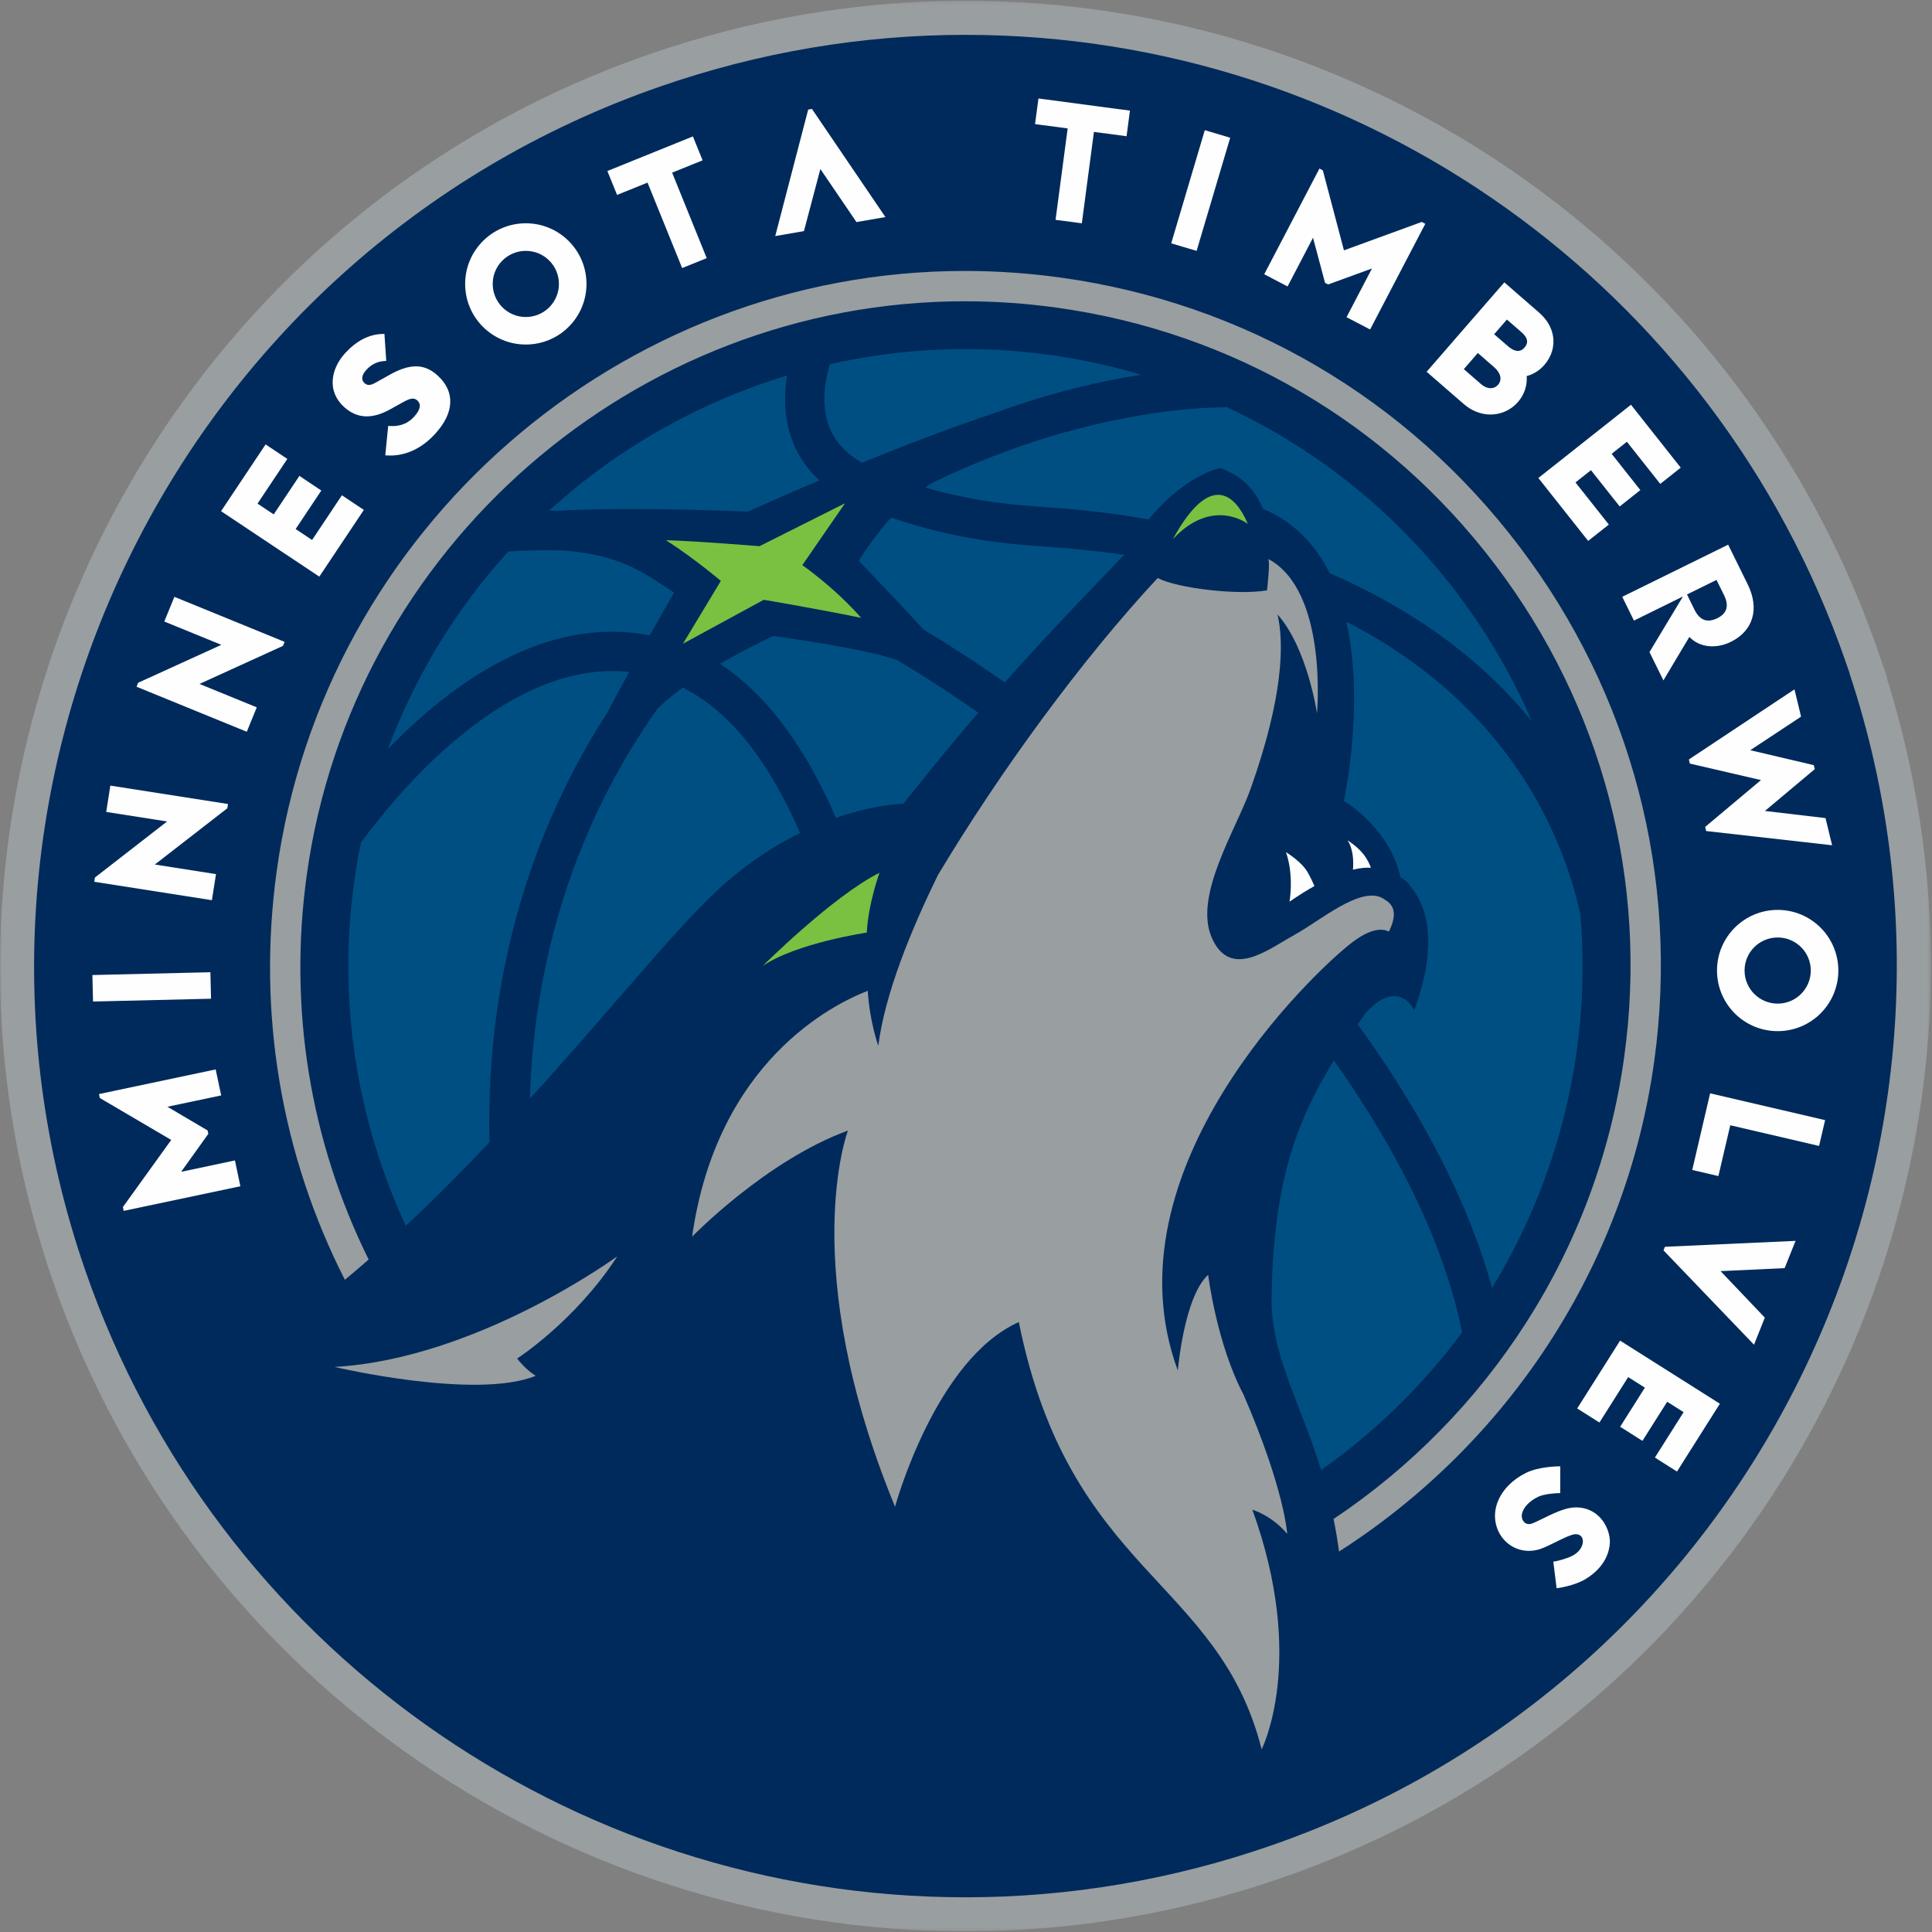 <svg width="500" height="500" viewBox="0 0 500 500" xmlns="http://www.w3.org/2000/svg" xmlns:xlink="http://www.w3.org/1999/xlink"><rect x="0" y="0" width="500" height="500" fill="#808080" stroke="none"/><title>MIN</title><desc>Created with Sketch.</desc><defs><polygon id="path-1" points="0.001 0.167 499.708 0.167 499.708 499.798 0.001 499.798 0.001 0.167"/></defs><g id="Page-1" stroke="none" stroke-width="1" fill="none" fill-rule="evenodd"><g id="MIN"><g id="Page-1"><g id="Group-3" transform="translate(0, 0.034)"><mask id="mask-2" fill="#fff"><use xlink:href="#path-1"/></mask><g id="Clip-2"/><path d="M488.319 175.495 488.411 175.378 485.877 168.056C450.986 67.638 356.136.165 249.869.165H249.861c-27.85.0-55.417 4.673-81.942 13.886C37.786 59.208-31.331 201.801 13.828 331.899c34.917 100.426 129.767 167.9 236.025 167.9 27.85.0 55.433-4.665 81.967-13.878 127.658-44.316 196.592-182.377 156.5-310.426" id="Fill-1" fill="#999ea0" mask="url(#mask-2)"/></g><path d="M249.859 491.019c-102.517.0-194.017-65.091-227.7-161.977C-21.407 203.534 45.284 65.972 170.809 22.406c25.592-8.888 52.192-13.386 79.042-13.386 102.533.0 194.033 65.082 227.7 161.96L478.692 174.262 478.659 174.295c41.3 124.608-25.292 260.138-149.725 303.329C303.326 486.512 276.717 491.019 249.859 491.019" id="Fill-4" fill="#002a5b"/><path d="M274.835 141.798C273.51 141.665 271.985 141.565 270.268 141.448 261.477 140.849 247.493 139.766 230.643 133.96 227.202 137.758 224.377 141.765 222.252 145.139 226.568 149.628 234.81 158.25 238.893 162.84 245.952 167.088 253.027 171.686 260.035 176.601c11.175-12.57 21.1-22.774 30.892-33.02C286.168 142.906 281.243 142.34 276.11 141.907L274.835 141.798z" id="Fill-6" fill="#004f83"/><path d="M170.216 183.338c-18.592 26.14-31.825 60.276-33.1 101.026 19.85-21.85 36.192-42.1 47.342-52.829 7.717-7.414 15.525-12.495 22.592-15.969-7.392-17.043-17.15-30.963-30.35-37.61C174.266 179.715 172.066 181.522 170.216 183.338" id="Fill-8" fill="#004f83"/><path d="M223.055 119.753C234.097 115.263 246.08 110.665 257.647 106.8c14.6-5.331 27.575-8.263 37.65-9.813C295.03 96.912 294.772 96.812 294.505 96.737 287.33 94.646 280.138 93.089 272.947 92.031c-19.767-2.907-39.433-1.999-58.158 2.224C213.713 97.737 212.255 104.517 214.697 110.682 216.172 114.405 219.03 117.412 223.055 119.753" id="Fill-10" fill="#004f83"/><path d="M200.094 164.605C195.727 166.696 190.936 169.12 186.319 171.794c13 8.522 22.675 22.941 30.033 39.867 10.333-3.59 17.467-3.665 17.467-3.665 6.942-8.821 13.35-16.56 19.358-23.557-6.942-4.856-13.933-9.396-20.908-13.57C224.619 168.112 206.361 165.463 200.094 164.605" id="Fill-12" fill="#004f83"/><path d="M239.475 126.155c13.017 3.807 23.767 4.59 31.492 5.115C272.783 131.395 274.4 131.512 275.808 131.637L276.958 131.736C281.975 132.17 288.992 132.961 297.258 134.444 303.4 126.913 310.825 122.224 315.817 121.116 321.717 123.323 324.725 126.763 326.867 131.67 335.033 135.093 340.5 141.116 344.1 148.313c18.883 8.222 37.875 20.4 52.392 38.435-15.208-35.161-42.908-64.657-79.283-81.509L317.2 105.43C316.758 105.414 283.183 104.647 241.633 124.789 240.9 125.214 240.183 125.672 239.475 126.155" id="Fill-14" fill="#004f83"/><path d="M409.021 236.783C404.913 217.849 391.538 182.971 348.438 160.896 353.288 182.596 347.788 207.253 347.788 207.253s11.8 6.831 14.667 19.85C362.471 227.112 364.029 227.778 365.271 229.694 368.571 233.734 372.779 243.072 366.012 261.415c0 0-4.017-8.563-12.508.658C352.771 263.089 352.062 264.105 351.363 265.096c16.183 22.266 28.508 45.498 34.783 68.173C393.346 321.474 399.154 308.554 403.204 294.651 408.837 275.292 410.604 255.742 409.021 236.783" id="Fill-16" fill="#004f83"/><path d="M126.678 295.619C126.137 272.728 129.212 250.654 135.912 229.554c5.625-17.685 13.192-32.629 21.25-45.09C158.387 182.056 160.428 178.275 162.853 173.893 132.112 170.611 104.237 203.381 93.42 218.042 86.328 252.536 91.037 287.106 105.037 317.236 112.562 310.18 119.795 302.891 126.678 295.619" id="Fill-18" fill="#004f83"/><path d="M329.08 335.189C328.763 350.483 336.297 362.262 341.897 380.446 355.763 370.683 368.13 358.688 378.388 344.794 373.78 321.961 361.78 297.821 345.197 274.447 334.78 291.365 329.663 307.275 329.08 335.189" id="Fill-20" fill="#004f83"/><path d="M193.528 132.406C198.72 130.074 205.037 127.3 212.045 124.326 208.995 121.494 206.678 118.179 205.17 114.347 202.787 108.274 202.887 102.102 203.662 97.204c-22.825 6.922-43.892 18.859-61.533 34.936C142.903 132.14 143.77 132.165 144.578 132.19 159.703 131.29 181.228 131.915 193.528 132.406" id="Fill-22" fill="#004f83"/><path d="M168.155 164.43C170.297 160.623 172.472 156.816 174.447 153.359 165.972 147.803 160.68 143.78 146.088 142.472 140.088 142.297 135.072 142.489 131.547 142.73 118.305 157.3 107.63 174.526 100.38 193.877c16.233-16.835 40.65-34.744 67.775-29.447" id="Fill-24" fill="#004f83"/><path d="M218.694 130.246l-11.05 16.01S215.994 152.054 222.861 159.893C210.852 157.444 197.661 155.228 197.661 155.228L176.752 166.59 186.553 150.338s-6.592-5.631-14.192-10.537C180.694 140.051 196.544 141.358 196.544 141.358l22.15-11.112z" id="Fill-26" fill="#7ac142"/><path d="M227.606 225.875S224.697 233.896 224.322 241.352c0 0-18.192 2.682-26.942 8.638.0.0 18.158-18.084 30.225-24.115" id="Fill-28" fill="#7ac142"/><path d="M350.142 225.069C352.159 224.578 353.676 224.503 354.793 224.578 354.459 223.645 353.834 222.262 352.709 220.887 351.101 218.938 348.759 217.481 348.759 217.481 350.267 219.805 350.317 223.012 350.142 225.069" id="Fill-30" fill="#fefefe"/><path d="M333.732 233.344C336.082 231.728 338.223 230.395 340.173 229.304 339.815 228.454 339.265 227.247 338.44 225.781 336.882 222.99 332.815 220.549 332.815 220.549 334.498 225.522 334.14 230.554 333.732 233.344" id="Fill-32" fill="#fefefe"/><path d="M138.628 356.064C123.162 362.378 86.578 353.765 86.578 353.765 123.545 351.649 159.695 325.168 159.695 325.168 159.67 325.227 159.628 325.302 159.612 325.36 148.77 341.978 133.828 351.591 133.828 351.591 135.478 353.69 137.145 355.09 138.628 356.064" id="Fill-34" fill="#999ea0"/><path d="M322.94 135.598S313.857 128.476 303.532 139.53C314.59 119.396 320.982 130.933 322.94 135.598" id="Fill-36" fill="#7ac142"/><path d="M358.903 233.159S357.953 232.518 357.753 232.41C351.995 229.336 341.678 238.282 334.945 241.981 328.22 245.688 318.412 253.584 313.62 242.714 308.837 231.835 319.853 214.825 323.662 204.129 332.078 180.464 332.387 166.536 330.612 158.997c7.775 8.78 10.225 25.615 10.225 25.615S343.728 153 328.262 144.678C328.62 145.803 328.22 149.743 327.903 152.85 327.903 152.85 327.87 152.8 327.853 152.783 320.645 154.091 304.762 152.292 299.612 149.593c-19.533 20.942-40.825 50.072-56.85 76.828-6.942 14.144-13.758 30.746-15.458 44.232.0.0-2.217-6.098-2.733-14.228-8.875 3.424-39.008 18.226-45.458 63.625.0.0 19.158-19.75 40.333-27.456.0.0-13.417 35.119 12.192 97.353.0.0 10.367-38.16 32.033-47.789 13.133 65.166 51.617 66.232 62.842 110.572.0.0 11.75-22.974-2.4-62.009C324.112 390.721 328.995 392.079 333.128 396.96c0 0-.642-11.42-11.317-36.061C314.853 347.713 312.67 329.921 312.67 329.921 306.42 335.577 304.82 354.694 304.82 354.694c-19.1-51.804 35.125-103.15 45.017-110.722C354.67 240.265 357.653 240.206 359.445 241.089 361.312 237.241 361.145 234.767 358.903 233.159" id="Fill-38" fill="#999ea0"/><path d="M393.221 141.436C364.163 103.101 321.979 78.386 274.438 71.83c-8.217-1.133-16.55-1.708-24.775-1.708-89.3.0-165.842 66.782-178.058 155.33C66.537 262.221 72.771 298.815 89.254 331.21 91.321 329.494 93.371 327.736 95.404 325.962c-15.125-30.563-20.792-64.916-16.025-99.435C91.054 141.827 164.262 77.97 249.662 77.97c7.867.0 15.842.541 23.7 1.633 45.467 6.264 85.817 29.905 113.608 66.573 27.792 36.66 39.65 81.884 33.375 127.332-6.908 50.155-35.4 92.996-75.217 119.602C345.671 395.784 346.146 398.591 346.546 401.54c43.158-27.647 74.175-73.304 81.575-126.958 6.558-47.523-5.842-94.812-34.9-133.147" id="Fill-40" fill="#999ea0"/><path d="M136.081 82.042C131.347 82.042 127.514 78.21 127.514 73.479c0-4.731 3.833-8.555 8.567-8.555C140.814 64.924 144.648 68.748 144.648 73.479 144.648 78.21 140.814 82.042 136.081 82.042m0-24.257c-8.675.0-15.7 7.031-15.7 15.694.0 8.672 7.025 15.685 15.7 15.685 8.675.0 15.7-7.014 15.7-15.685.0-8.663-7.025-15.694-15.7-15.694" id="Fill-42" fill="#fefefe"/><path d="M100.886 96.97 97.203 99.028C95.853 99.794 95.069 99.819 94.319 99.128 93.427 98.32 93.594 97.07 94.744 95.796 94.752 95.788 94.752 95.779 94.761 95.771 96.086 94.33 97.536 93.597 99.353 93.447L99.961 93.405 99.494 86.416 98.894 86.433C95.478 86.533 92.252 88.199 89.319 91.398 87.469 93.422 86.344 95.813 86.127 98.137 85.869 100.852 86.869 103.335 89.028 105.309 92.353 108.349 96.269 108.557 100.986 105.925l3.283-1.816C105.978 103.151 107.078 102.785 107.986 103.626 109.078 104.617 108.819 106.017 107.219 107.791 107.203 107.816 107.194 107.833 107.177 107.841 105.052 110.148 102.661 110.323 101.044 110.257L100.461 110.232 99.711 117.845 100.361 117.879C102.903 118.012 107.869 117.471 112.586 112.314 112.627 112.264 112.669 112.214 112.719 112.164c2.392-2.657 3.675-5.298 3.8-7.839C116.661 101.693 115.561 99.294 113.269 97.195 109.861 94.08 106.161 94.022 100.886 96.97" id="Fill-44" fill="#fefefe"/><polygon id="Fill-46" fill="#fefefe" points="54.618 258.469 54.452 251.614 23.91 252.338 24.077 259.194"/><polygon id="Fill-48" fill="#fefefe" points="82.636 149.235 94.161 131.967 88.486 128.177 80.769 139.747 76.511 136.915 83.153 126.953 77.486 123.162 70.836 133.125 66.644 130.335 74.361 118.764 68.736 115.016 57.211 132.292"/><polygon id="Fill-50" fill="#fefefe" points="182.898 66.807 173.948 44.683 181.832 41.493 179.323 35.303 157.19 44.258 159.698 50.447 167.582 47.257 176.54 69.373"/><polygon id="Fill-52" fill="#fefefe" points="57.284 166.882 35.759 176.694 35.343 177.727 63.867 189.381 66.451 183.058 51.626 177.003 73.243 167.148 73.659 166.115 45.134 154.462 42.517 160.851"/><polygon id="Fill-54" fill="#fefefe" points="43.248 212.593 24.564 227.104 24.398 228.204 54.839 232.968 55.898 226.221 40.072 223.739 58.831 209.178 59.006 208.078 28.556 203.314 27.489 210.128"/><polygon id="Fill-56" fill="#fefefe" points="303.108 62.977 309.683 64.927 318.374 35.647 311.799 33.689"/><polygon id="Fill-58" fill="#fefefe" points="470.776 296.571 472.334 289.89 442.576 282.951 437.951 302.785 444.717 304.367 447.793 291.214"/><path d="M460.059 259.737C455.326 259.737 451.493 255.905 451.493 251.174c0-4.731 3.833-8.555 8.567-8.555 4.733.0 8.567 3.823 8.567 8.555.0 4.731-3.833 8.563-8.567 8.563m0-24.257c-8.675.0-15.7 7.031-15.7 15.694.0 8.672 7.025 15.685 15.7 15.685s15.7-7.014 15.7-15.685c0-8.663-7.025-15.694-15.7-15.694" id="Fill-60" fill="#fefefe"/><polygon id="Fill-62" fill="#fefefe" points="398.123 123.705 411.015 139.99 416.365 135.758 407.732 124.854 411.74 121.68 419.173 131.068 424.523 126.837 417.09 117.449 421.04 114.325 429.673 125.229 434.973 121.031 422.09 104.746"/><polygon id="Fill-64" fill="#fefefe" points="419.277 346.955 408.177 364.506 413.935 368.146 421.368 356.392 425.693 359.125 419.293 369.246 425.06 372.894 431.468 362.773 435.718 365.464 428.285 377.217 434.002 380.833 445.102 363.281"/><polygon id="Fill-66" fill="#fefefe" points="279.977 57.792 283.11 34.135 291.552 35.259 292.427 28.629 268.752 25.488 267.868 32.119 276.31 33.235 273.177 56.892"/><polygon id="Fill-68" fill="#fefefe" points="445.277 328.966 461.861 328.191 464.686 321.136 430.886 322.668 430.511 323.593 453.936 348.008 456.736 341.003"/><polygon id="Fill-70" fill="#fefefe" points="347.814 64.788 342.389 44.238 342.356 44.088 341.473 43.622 327.181 70.977 333.223 74.135 339.806 61.531 342.923 73.202 343.714 73.618 355.064 69.486 348.481 82.09 354.581 85.272 368.864 57.924 367.939 57.441"/><polygon id="Fill-72" fill="#fefefe" points="44.309 295.014 31.892 312.266 31.801 312.391 32.009 313.374 62.209 307.001 60.801 300.321 46.884 303.261 53.917 293.432 53.734 292.565 43.326 286.426 57.242 283.494 55.818 276.763 25.617 283.144 25.843 284.169"/><polygon id="Fill-74" fill="#fefefe" points="456.76 209.873 469.66 199.052 469.41 198.019 452.968 194.154 466.11 185.466 464.41 178.402 437.077 196.553 437.335 197.611 455.735 201.884 441.293 214.004 441.552 215.071 474.143 218.752 472.443 211.722"/><path d="M438.526 157.778 436.592 153.846 444.234 150.081 446.176 154.013C447.559 156.828 446.909 158.777 444.418 160.002 441.901 161.243 439.909 160.593 438.526 157.778m-1.317 7.056C439.826 167.607 444.134 167.982 447.951 166.108 453.668 163.284 455.467 157.628 452.284 151.189L447.243 140.959l-27.408 13.495L422.868 160.61l12.683-6.248L426.884 168.757 430.493 176.087S436.767 165.533 437.209 164.833" id="Fill-76" fill="#fefefe"/><path d="M383.303 99.419 378.836 95.537 382.461 91.355 386.669 95.012C388.402 96.511 388.811 98.294 387.711 99.56 386.611 100.81 384.844 100.76 383.303 99.419zM389.986 82.7l3.808 3.307C395.394 87.398 395.636 88.698 394.527 89.972 393.161 91.538 391.461 90.639 390.269 89.606L386.686 86.499 389.986 82.7zm5.125 14.627C396.836 96.87 398.428 95.887 399.678 94.446 401.603 92.23 402.386 89.514 401.886 86.799 401.478 84.591 400.261 82.592 398.269 80.859L394.461 77.552 389.319 73.079 384.836 78.227 381.786 81.742 381.544 82.017 377.311 86.882l-.25.292L373.686 91.064 369.211 96.212 374.353 100.685 378.827 104.567C380.786 106.266 383.077 107.199 385.469 107.274 388.294 107.365 390.986 106.183 392.861 104.025 394.494 102.142 395.277 99.768 395.111 97.328z" id="Fill-78" fill="#fefefe"/><path d="M390.484 384.331C391.734 383.082 393.259 381.991 395.017 381.141 398.359 379.517 403.259 379.483 403.801 379.483L403.784 386.414C402.334 386.414 399.484 386.672 398.043 387.38 395.892 388.421 394.351 390.004 393.926 391.603 393.642 392.67 394.043 393.528 394.517 393.977 395.017 394.444 395.659 394.552 396.434 394.302 397.026 394.111 398.142 393.553 399.234 393.028 401.726 391.803 404.551 390.412 406.942 390.162 409.551 389.887 411.984 390.695 413.784 392.428 415.926 394.486 416.751 397.409 416.626 399.392 416.493 401.491 415.509 405.473 410.442 408.597 407.484 410.421 403.326 410.979 402.851 411.037L401.993 404.157C403.184 404.007 405.476 403.349 406.809 402.699 410.409 400.941 410.476 396.893 407.659 397.051 406.501 397.126 403.967 398.417 402.293 399.242 400.876 399.942 399.642 400.541 398.592 400.891 395.409 401.933 392.109 401.225 389.759 399.017 387.309 396.701 386.342 393.186 387.226 389.829 387.759 387.822 388.884 385.939 390.484 384.331" id="Fill-80" fill="#fefefe"/><polygon id="Fill-82" fill="#fefefe" points="212.31 43.748 221.652 57.468 229.143 56.177 210.135 28.196 209.16 28.354 200.627 61.1 208.06 59.809"/></g></g></g></svg>